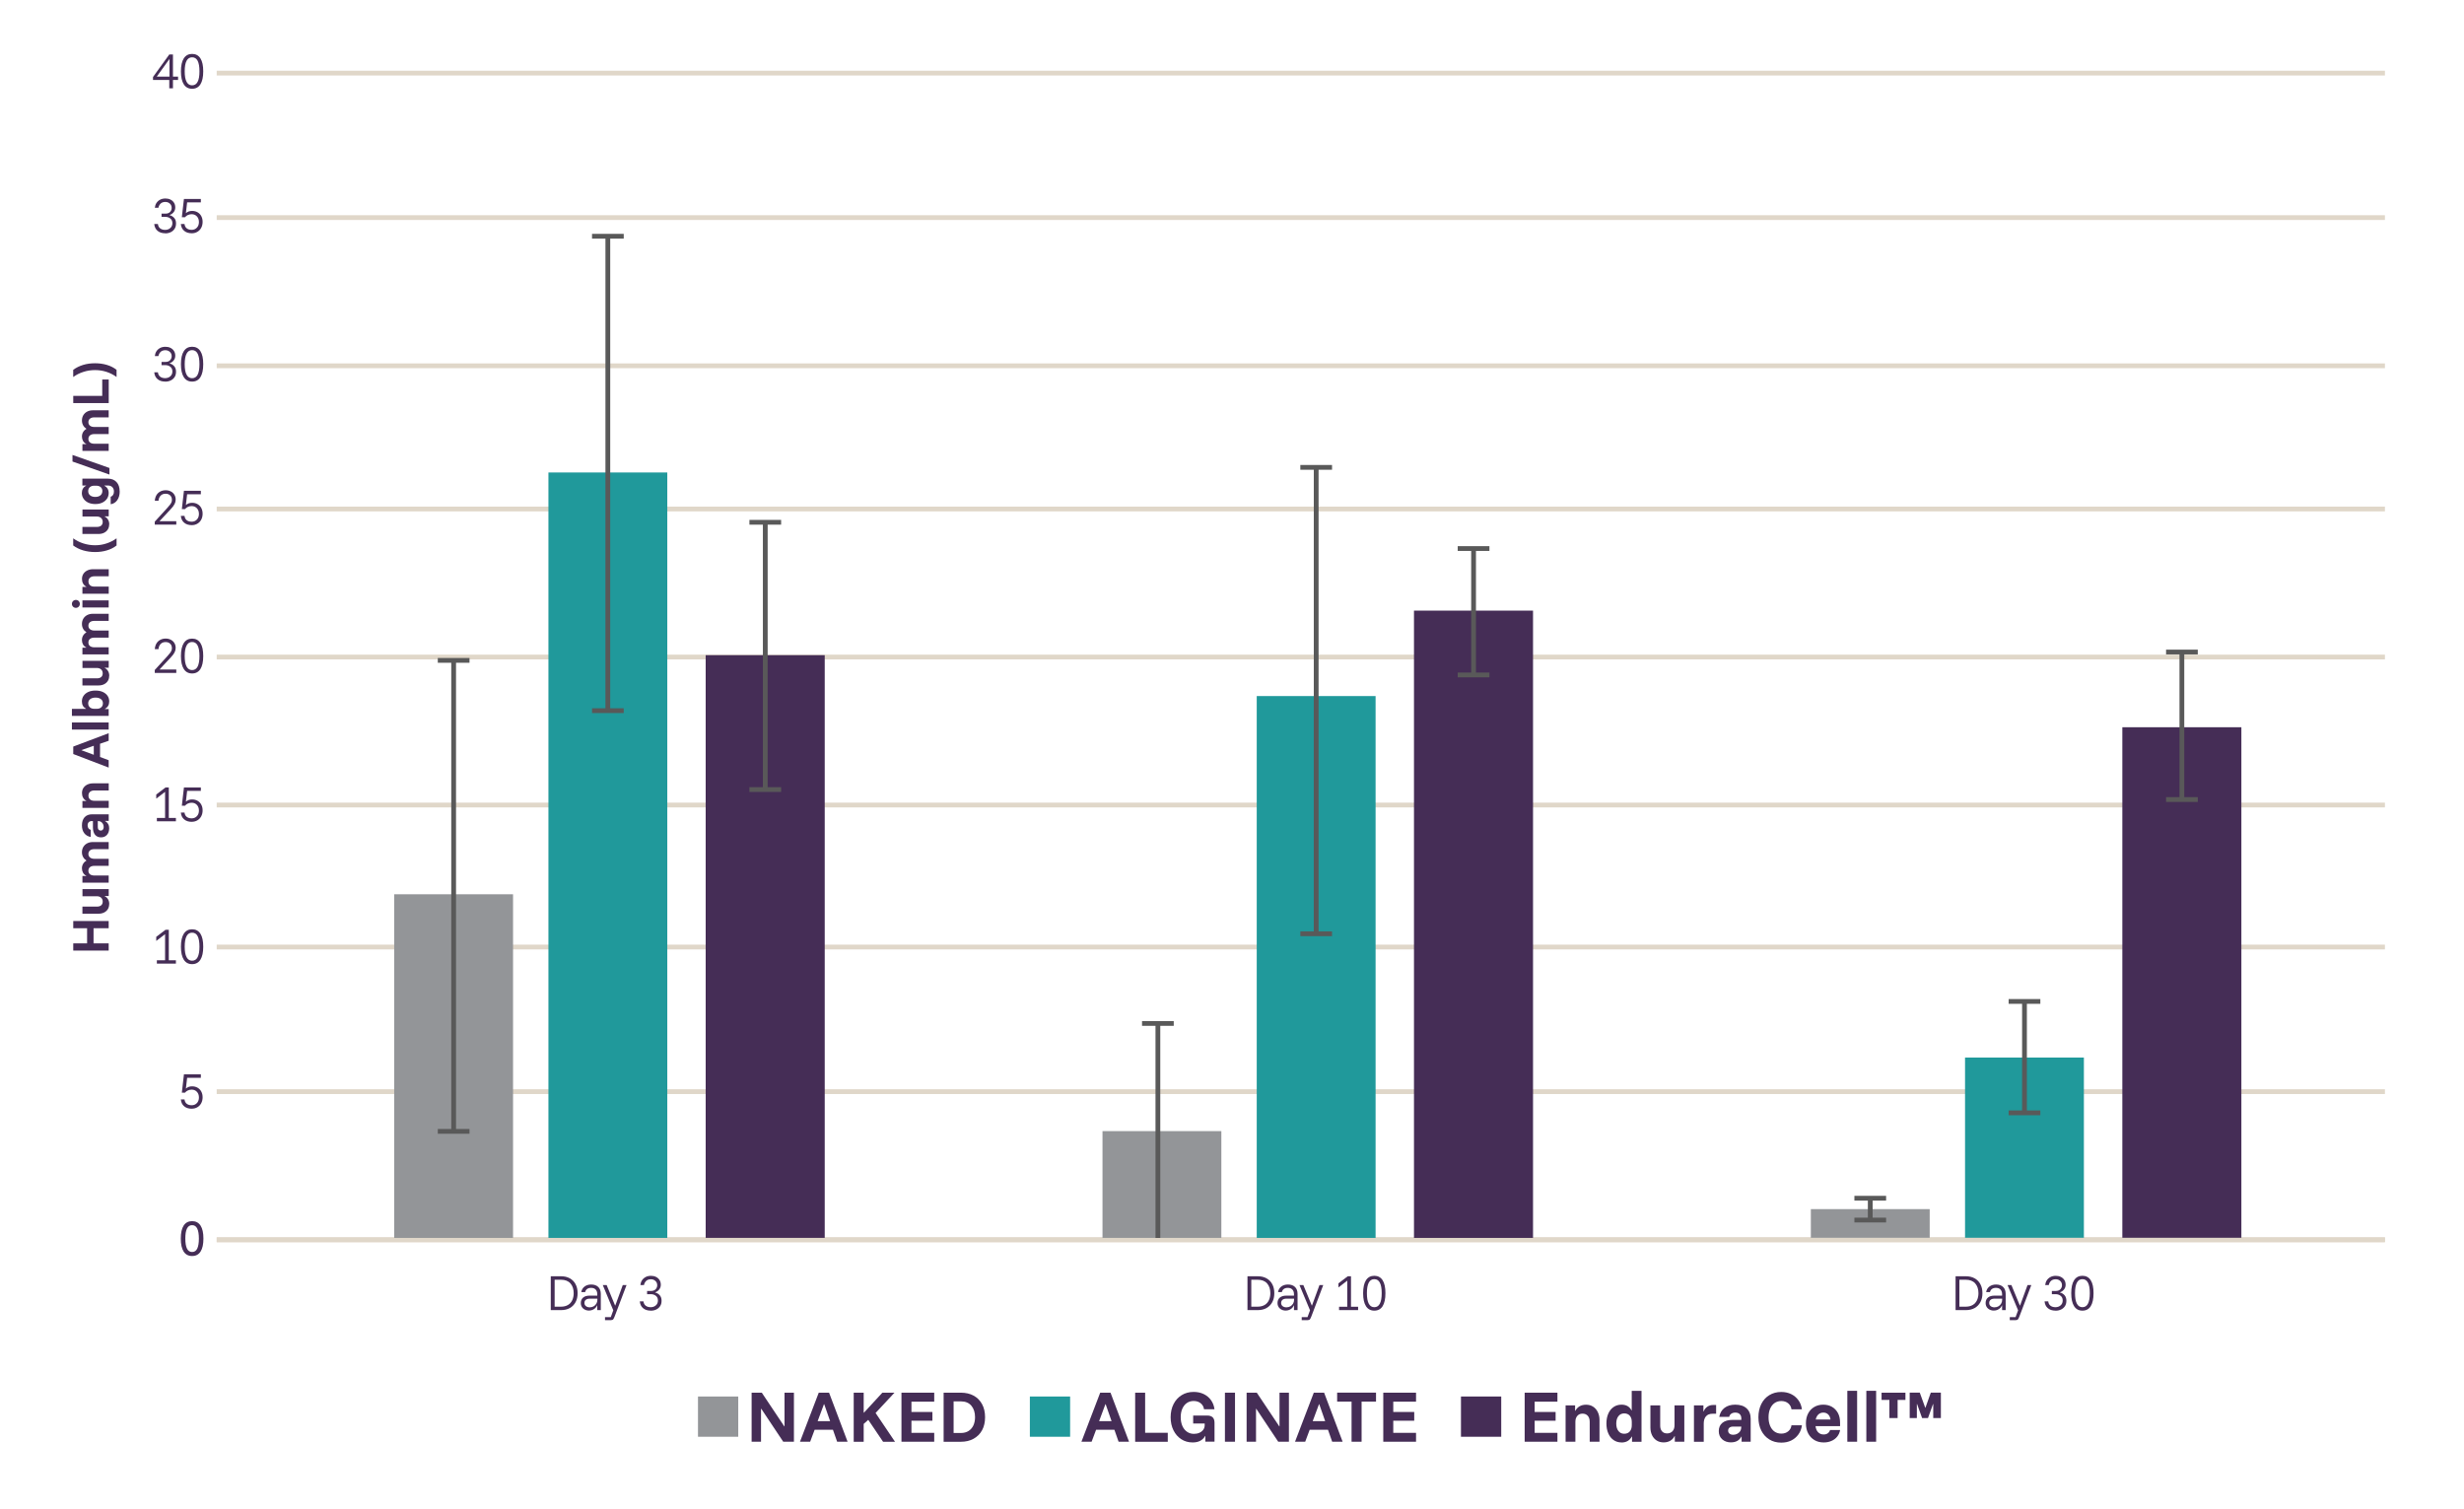 <?xml version="1.0" encoding="UTF-8"?>
<svg id="Artwork" xmlns="http://www.w3.org/2000/svg" viewBox="0 0 516 316">
  <defs>
    <style>
      .cls-1 {
        fill: #595959;
      }

      .cls-2, .cls-3 {
        fill: #452d56;
      }

      .cls-3, .cls-4, .cls-5 {
        fill-rule: evenodd;
      }

      .cls-6, .cls-5 {
        fill: #939598;
      }

      .cls-7 {
        fill: #e0d7c9;
      }

      .cls-8, .cls-4 {
        fill: #20999b;
      }
    </style>
  </defs>
  <g>
    <rect class="cls-7" x="45.38" y="45.07" width="454.06" height="1"/>
    <rect class="cls-7" x="45.38" y="14.81" width="454.06" height="1"/>
    <rect class="cls-7" x="45.38" y="76.1" width="454.06" height="1"/>
    <rect class="cls-7" x="45.38" y="106.09" width="454.06" height="1"/>
    <rect class="cls-7" x="45.38" y="137.09" width="454.06" height="1"/>
    <rect class="cls-7" x="45.38" y="168.08" width="454.06" height="1"/>
    <rect class="cls-7" x="45.38" y="228.1" width="454.06" height="1"/>
    <rect class="cls-7" x="45.38" y="197.82" width="454.06" height="1"/>
    <rect class="cls-7" x="45.38" y="259.12" width="454.06" height="1"/>
    <rect class="cls-7" x="45.38" y="259.12" width="454.06" height="1"/>
  </g>
  <path class="cls-5" d="M82.55,187.27h24.89v71.96h-24.89v-71.96Z"/>
  <g>
    <rect class="cls-1" x="94.5" y="138.29" width="1" height="98.63"/>
    <rect class="cls-1" x="91.68" y="236.42" width="6.64" height="1"/>
    <rect class="cls-1" x="91.68" y="137.79" width="6.64" height="1"/>
  </g>
  <path class="cls-4" d="M114.85,98.94h24.89v160.29h-24.89V98.94Z"/>
  <g>
    <rect class="cls-1" x="126.79" y="49.47" width="1" height="99.35"/>
    <rect class="cls-1" x="123.98" y="148.32" width="6.64" height="1"/>
    <rect class="cls-1" x="123.98" y="48.97" width="6.64" height="1"/>
  </g>
  <path class="cls-3" d="M147.78,137.2h24.93v122.02h-24.93v-122.02Z"/>
  <g>
    <rect class="cls-1" x="159.76" y="109.37" width="1" height="55.97"/>
    <rect class="cls-1" x="156.94" y="164.84" width="6.64" height="1"/>
    <rect class="cls-1" x="156.94" y="108.87" width="6.64" height="1"/>
  </g>
  <path class="cls-5" d="M230.88,236.87h24.89s0-7.58,0,22.36h-24.89c0-29.94,0-22.36,0-22.36Z"/>
  <g>
    <rect class="cls-1" x="241.98" y="214.32" width="1" height="44.92"/>
    <rect class="cls-1" x="239.16" y="213.82" width="6.64" height="1"/>
  </g>
  <path class="cls-4" d="M263.18,145.76h24.89v113.47h-24.89v-113.47Z"/>
  <g>
    <rect class="cls-1" x="275.13" y="97.87" width="1" height="97.67"/>
    <rect class="cls-1" x="272.31" y="195.04" width="6.64" height="1"/>
    <rect class="cls-1" x="272.31" y="97.37" width="6.64" height="1"/>
  </g>
  <path class="cls-3" d="M296.11,127.87h24.93v131.36h-24.93V127.87Z"/>
  <g>
    <rect class="cls-1" x="308.09" y="114.87" width="1" height="26.47"/>
    <rect class="cls-1" x="305.27" y="140.84" width="6.64" height="1"/>
    <rect class="cls-1" x="305.27" y="114.37" width="6.64" height="1"/>
  </g>
  <rect class="cls-6" x="379.22" y="253.2" width="24.89" height="6"/>
  <g>
    <rect class="cls-1" x="391.16" y="250.92" width="1" height="4.58"/>
    <rect class="cls-1" x="388.34" y="250.42" width="6.64" height="1"/>
    <rect class="cls-1" x="388.34" y="254.99" width="6.64" height="1"/>
  </g>
  <rect class="cls-8" x="411.51" y="221.46" width="24.89" height="37.74"/>
  <g>
    <rect class="cls-1" x="423.46" y="209.71" width="1" height="23.33"/>
    <rect class="cls-1" x="420.64" y="232.54" width="6.64" height="1"/>
    <rect class="cls-1" x="420.64" y="209.21" width="6.64" height="1"/>
  </g>
  <path class="cls-3" d="M444.45,152.29h24.93v106.91h-24.93v-106.91Z"/>
  <g>
    <rect class="cls-1" x="456.42" y="136.54" width="1" height="30.89"/>
    <rect class="cls-1" x="453.61" y="166.93" width="6.64" height="1"/>
    <rect class="cls-1" x="453.61" y="136.04" width="6.64" height="1"/>
  </g>
  <g>
    <g>
      <path class="cls-2" d="M34.61,48.85c-.67,0-1.21-.17-1.61-.51-.41-.34-.64-.82-.7-1.43h.77c.04.39.19.69.46.91.27.21.62.32,1.05.32s.79-.13,1.08-.38c.29-.25.44-.59.44-1.02s-.14-.75-.43-.98c-.29-.24-.65-.35-1.09-.35h-.75v-.67h.81c.43,0,.76-.12.98-.36s.33-.52.33-.84c0-.38-.13-.68-.39-.91-.26-.23-.57-.34-.93-.34-.43,0-.76.12-1,.35s-.39.53-.46.87h-.75c.04-.37.15-.71.34-1s.45-.52.77-.69.7-.25,1.12-.25c.38,0,.72.07,1.03.22.31.15.56.36.74.64.19.28.28.62.28,1.01s-.11.7-.33.98-.5.48-.85.6v.04c.38.09.7.29.96.58s.38.67.38,1.14-.1.84-.31,1.15c-.21.31-.48.54-.82.7s-.72.24-1.12.24Z"/>
      <path class="cls-2" d="M40.18,48.85c-.67,0-1.21-.17-1.61-.51-.41-.34-.64-.82-.7-1.43h.77c.04.38.19.69.45.9s.62.32,1.05.32.82-.15,1.1-.46c.28-.3.42-.69.42-1.17s-.14-.88-.42-1.18c-.28-.3-.65-.46-1.1-.46-.29,0-.55.06-.8.17-.25.11-.44.26-.59.46h-.67l.44-3.83h3.54v.72h-2.87l-.26,2.23h.04c.16-.15.35-.25.56-.33.22-.07.45-.11.7-.11.44,0,.82.1,1.15.29s.59.46.77.8c.18.34.28.74.28,1.2s-.1.88-.29,1.24c-.19.36-.46.64-.8.84s-.73.31-1.17.31Z"/>
    </g>
    <g>
      <path class="cls-2" d="M35.45,18.49v-1.75h-3.41v-.61l3.41-4.72h.77v4.64h1.07v.7h-1.07v1.75h-.77ZM32.84,16.04h2.65v-3.64h-.04l-2.62,3.64Z"/>
      <path class="cls-2" d="M40.23,18.59c-.76,0-1.34-.31-1.74-.93-.4-.62-.6-1.53-.6-2.72s.2-2.1.6-2.72c.4-.62.98-.93,1.74-.93s1.34.31,1.74.93c.4.62.59,1.53.59,2.72s-.2,2.1-.59,2.72c-.4.62-.98.93-1.74.93ZM40.23,17.87c.52,0,.91-.25,1.16-.74.26-.49.38-1.22.38-2.2s-.13-1.71-.38-2.2c-.26-.49-.64-.73-1.16-.73s-.9.25-1.16.73c-.26.49-.39,1.22-.39,2.2s.13,1.71.39,2.2c.26.49.65.74,1.16.74Z"/>
    </g>
    <g>
      <path class="cls-2" d="M34.61,79.91c-.67,0-1.21-.17-1.61-.51-.41-.34-.64-.82-.7-1.44h.77c.04.39.19.69.46.91.27.21.62.32,1.05.32s.79-.13,1.08-.38c.29-.25.44-.59.44-1.02s-.14-.75-.43-.98c-.29-.24-.65-.35-1.09-.35h-.75v-.67h.81c.43,0,.76-.12.98-.36s.33-.52.33-.84c0-.38-.13-.68-.39-.91-.26-.23-.57-.34-.93-.34-.43,0-.76.12-1,.35s-.39.53-.46.87h-.75c.04-.37.15-.71.34-1,.19-.29.45-.52.77-.69.32-.17.7-.25,1.12-.25.38,0,.72.07,1.03.22s.56.36.74.64c.19.28.28.62.28,1.01s-.11.7-.33.98c-.22.28-.5.48-.85.6v.04c.38.09.7.29.96.58.25.29.38.67.38,1.14s-.1.84-.31,1.15c-.21.31-.48.54-.82.7-.34.16-.72.24-1.12.24Z"/>
      <path class="cls-2" d="M40.23,79.91c-.76,0-1.34-.31-1.74-.93-.4-.62-.6-1.53-.6-2.72s.2-2.1.6-2.72c.4-.62.98-.93,1.74-.93s1.34.31,1.74.93c.4.62.59,1.53.59,2.72s-.2,2.1-.59,2.72c-.4.62-.98.93-1.74.93ZM40.23,79.2c.52,0,.91-.25,1.16-.74s.38-1.22.38-2.2-.13-1.71-.38-2.2-.64-.74-1.16-.74-.9.25-1.16.74-.39,1.22-.39,2.2.13,1.71.39,2.2.65.74,1.16.74Z"/>
    </g>
    <g>
      <path class="cls-2" d="M32.41,109.87v-.63l2.67-2.93c.24-.26.42-.48.56-.67.13-.18.22-.35.28-.5.06-.15.08-.31.08-.48,0-.38-.12-.69-.36-.92-.24-.23-.56-.35-.96-.35-.43,0-.77.13-1.03.39s-.42.63-.46,1.09h-.77c.03-.44.14-.83.33-1.16.19-.33.46-.59.79-.77.33-.18.72-.28,1.15-.28.4,0,.76.08,1.08.25.32.16.57.39.75.69.18.29.27.63.27,1.02,0,.33-.08.64-.24.95-.16.31-.42.65-.77,1.02l-2.34,2.51v.04h3.48v.72h-4.52Z"/>
      <path class="cls-2" d="M40.18,109.97c-.67,0-1.21-.17-1.61-.51-.41-.34-.64-.82-.7-1.43h.77c.04.38.19.69.45.9s.62.32,1.05.32.82-.15,1.1-.46c.28-.3.42-.69.42-1.17s-.14-.88-.42-1.18c-.28-.3-.65-.46-1.1-.46-.29,0-.55.06-.8.17-.25.11-.44.26-.59.46h-.67l.44-3.83h3.54v.72h-2.87l-.26,2.23h.04c.16-.15.35-.25.56-.33.22-.07.45-.11.7-.11.44,0,.82.1,1.15.29s.59.46.77.8c.18.34.28.74.28,1.2s-.1.88-.29,1.24c-.19.36-.46.64-.8.84s-.73.31-1.17.31Z"/>
    </g>
    <g>
      <path class="cls-2" d="M32.41,140.93v-.63l2.67-2.93c.24-.26.42-.48.56-.67s.22-.35.28-.5c.06-.15.08-.31.08-.48,0-.39-.12-.69-.36-.92-.24-.23-.56-.35-.96-.35-.43,0-.77.13-1.03.39-.26.26-.42.63-.46,1.09h-.77c.03-.44.14-.83.33-1.16.19-.33.46-.59.79-.77s.72-.28,1.15-.28c.4,0,.76.08,1.08.25.32.16.57.39.75.69.18.29.27.63.27,1.02,0,.33-.08.64-.24.95-.16.31-.42.65-.77,1.02l-2.34,2.51v.04h3.48v.72h-4.52Z"/>
      <path class="cls-2" d="M40.23,141.03c-.76,0-1.34-.31-1.74-.93-.4-.62-.6-1.53-.6-2.72s.2-2.1.6-2.72c.4-.62.98-.93,1.74-.93s1.34.31,1.74.93c.4.62.59,1.53.59,2.72s-.2,2.1-.59,2.72c-.4.62-.98.93-1.74.93ZM40.23,140.32c.52,0,.91-.25,1.16-.74s.38-1.22.38-2.2-.13-1.71-.38-2.2-.64-.74-1.16-.74-.9.25-1.16.74-.39,1.22-.39,2.2.13,1.71.39,2.2.65.74,1.16.74Z"/>
    </g>
    <g>
      <path class="cls-2" d="M32.85,171.99v-.7h1.72v-5.47l-1.81,1.39h-.04v-.83l1.95-1.48h.68v6.39h1.49v.7h-4Z"/>
      <path class="cls-2" d="M40.18,172.1c-.67,0-1.21-.17-1.61-.51-.41-.34-.64-.82-.7-1.44h.77c.04.39.19.69.45.9s.62.32,1.05.32.82-.15,1.1-.46c.28-.3.42-.69.42-1.17s-.14-.88-.42-1.18c-.28-.3-.65-.46-1.1-.46-.29,0-.55.06-.8.17-.25.11-.44.26-.59.46h-.67l.44-3.83h3.54v.72h-2.87l-.26,2.23h.04c.16-.15.35-.25.56-.33s.45-.11.7-.11c.44,0,.82.1,1.15.29.33.19.59.46.77.8s.28.74.28,1.2-.1.88-.29,1.24c-.19.36-.46.64-.8.84s-.73.31-1.17.31Z"/>
    </g>
    <path class="cls-2" d="M40.18,232.18c-.67,0-1.21-.17-1.61-.51-.41-.34-.64-.82-.7-1.44h.77c.04.39.19.69.45.9s.62.32,1.05.32.82-.15,1.1-.46c.28-.3.42-.69.42-1.17s-.14-.88-.42-1.18c-.28-.3-.65-.46-1.1-.46-.29,0-.55.06-.8.17-.25.11-.44.26-.59.46h-.67l.44-3.83h3.54v.72h-2.87l-.26,2.23h.04c.16-.15.35-.25.56-.33s.45-.11.7-.11c.44,0,.82.1,1.15.29.33.19.59.46.77.8s.28.74.28,1.2-.1.88-.29,1.24c-.19.36-.46.64-.8.84s-.73.31-1.17.31Z"/>
    <g>
      <path class="cls-2" d="M32.85,201.79v-.7h1.72v-5.47l-1.81,1.39h-.04v-.83l1.95-1.48h.68v6.39h1.49v.7h-4Z"/>
      <path class="cls-2" d="M40.23,201.9c-.76,0-1.34-.31-1.74-.93-.4-.62-.6-1.53-.6-2.72s.2-2.1.6-2.72c.4-.62.98-.93,1.74-.93s1.34.31,1.74.93c.4.62.59,1.53.59,2.72s-.2,2.1-.59,2.72c-.4.62-.98.93-1.74.93ZM40.23,201.18c.52,0,.91-.25,1.16-.74s.38-1.22.38-2.2-.13-1.71-.38-2.2-.64-.73-1.16-.73-.9.24-1.16.73-.39,1.22-.39,2.2.13,1.71.39,2.2.65.74,1.16.74Z"/>
    </g>
    <path class="cls-2" d="M40.23,263.02c-.78,0-1.37-.31-1.77-.93-.4-.62-.6-1.53-.6-2.72s.2-2.1.6-2.72c.4-.62.99-.93,1.77-.93s1.36.31,1.77.93c.4.62.6,1.53.6,2.72s-.2,2.1-.6,2.72c-.4.62-.99.93-1.77.93ZM40.23,262.18c.48,0,.84-.23,1.07-.7s.35-1.17.35-2.11-.12-1.64-.35-2.11-.59-.7-1.07-.7-.84.23-1.07.7c-.24.47-.35,1.17-.35,2.11s.12,1.64.35,2.11c.24.47.59.7,1.07.7Z"/>
  </g>
  <g>
    <path class="cls-2" d="M22.76,199.06h-7.42v-1.51h2.9v-3.17h-2.9v-1.51h7.42v1.51h-3.17v3.17h3.17v1.51Z"/>
    <path class="cls-2" d="M22.86,189.35c0,.4-.1.75-.28,1.04-.19.3-.45.53-.79.7-.34.17-.73.25-1.18.25h-3.35v-1.49h3.05c.37,0,.67-.09.88-.27.21-.18.32-.44.32-.77s-.11-.62-.33-.82c-.22-.2-.52-.31-.9-.31h-3.01v-1.49h5.5v1.44h-.85v.04c.31.15.54.37.71.66s.25.62.25,1Z"/>
    <path class="cls-2" d="M22.76,184.84h-5.5v-1.41h.81v-.04c-.3-.15-.53-.36-.68-.63-.15-.27-.23-.57-.23-.92s.08-.66.24-.94c.16-.27.39-.5.69-.67v-.03c-.3-.2-.53-.44-.69-.74-.16-.3-.24-.62-.24-.99,0-.43.1-.8.29-1.12.2-.32.46-.57.81-.75.34-.18.74-.27,1.19-.27h3.31v1.49h-3.02c-.38,0-.69.09-.9.27-.22.18-.33.43-.33.74s.11.55.33.73c.22.18.52.28.9.28h3.02v1.48h-3.02c-.38,0-.69.09-.9.27-.22.18-.33.43-.33.75s.11.56.33.74c.22.17.52.26.9.26h3.02v1.49Z"/>
    <path class="cls-2" d="M22.86,173.48c0,.56-.16,1.01-.47,1.36-.31.34-.73.51-1.24.51s-.95-.18-1.25-.55c-.29-.37-.44-.88-.44-1.54v-1.32h-.22c-.28,0-.5.08-.66.24-.16.16-.23.39-.23.67,0,.24.06.44.17.6.11.16.27.27.48.32v1.5c-.59-.11-1.04-.38-1.36-.8-.32-.42-.48-.96-.48-1.62,0-.74.19-1.31.56-1.72.38-.41.91-.61,1.59-.61h3.46v1.38h-.77v.04c.29.15.5.36.65.62.15.26.22.57.22.93ZM21.71,173.16c0-.23-.05-.44-.15-.62-.1-.18-.24-.33-.41-.44-.17-.11-.38-.16-.6-.16h-.07v1.25c0,.24.05.42.17.55.11.13.26.19.44.19.2,0,.35-.07.46-.21s.17-.33.17-.56Z"/>
    <path class="cls-2" d="M22.76,169.18h-5.5v-1.44h.82v-.04c-.3-.16-.53-.38-.68-.66-.16-.28-.23-.61-.23-.97,0-.4.1-.76.29-1.06.2-.3.47-.54.82-.71.35-.17.75-.26,1.2-.26h3.29v1.49h-3.01c-.38,0-.69.1-.91.29s-.33.46-.33.79.11.59.33.79.52.29.91.29h3.01v1.49Z"/>
    <path class="cls-2" d="M22.76,160.74l-7.42-2.84v-1.56l7.42-2.8v1.58l-1.81.63v2.77l1.81.68v1.54ZM19.64,158.06v-1.89l-2.57.9v.04l2.57.95Z"/>
    <path class="cls-2" d="M22.76,152.78h-7.7v-1.49h7.7v1.49Z"/>
    <path class="cls-2" d="M22.87,146.88c0,.72-.3,1.24-.9,1.56v.04h.79v1.44h-7.7v-1.48h2.95v-.04c-.57-.3-.86-.8-.86-1.51,0-.46.12-.86.36-1.2.24-.34.57-.61,1-.8.43-.19.93-.28,1.5-.28s1.06.09,1.49.28c.43.19.77.46,1.01.8.24.34.36.74.36,1.2ZM21.55,147.28c0-.37-.14-.67-.42-.88s-.65-.32-1.12-.32-.84.11-1.12.32c-.28.21-.42.51-.42.88s.12.63.35.84c.23.21.55.31.94.31h.5c.4,0,.71-.1.94-.31.23-.2.35-.48.35-.84Z"/>
    <path class="cls-2" d="M22.86,141.55c0,.4-.1.75-.28,1.04-.19.3-.45.53-.79.7-.34.17-.73.25-1.18.25h-3.35v-1.49h3.05c.37,0,.67-.09.88-.27.21-.18.32-.44.32-.77s-.11-.62-.33-.82c-.22-.2-.52-.31-.9-.31h-3.01v-1.49h5.5v1.44h-.85v.04c.31.15.54.37.71.66s.25.62.25,1Z"/>
    <path class="cls-2" d="M22.76,137.04h-5.5v-1.41h.81v-.04c-.3-.15-.53-.36-.68-.63-.15-.27-.23-.57-.23-.92s.08-.66.24-.94c.16-.27.39-.5.69-.67v-.03c-.3-.2-.53-.44-.69-.74-.16-.3-.24-.62-.24-.99,0-.43.1-.8.29-1.12.2-.32.46-.57.81-.75.34-.18.74-.27,1.19-.27h3.31v1.49h-3.02c-.38,0-.69.09-.9.27-.22.18-.33.43-.33.74s.11.55.33.73c.22.18.52.28.9.28h3.02v1.49h-3.02c-.38,0-.69.09-.9.27-.22.18-.33.43-.33.75s.11.56.33.74c.22.17.52.26.9.26h3.02v1.48Z"/>
    <path class="cls-2" d="M16.72,126.46c0,.23-.08.43-.24.59-.16.16-.36.24-.59.24s-.43-.08-.59-.24c-.16-.16-.24-.36-.24-.59s.08-.43.24-.59c.16-.16.36-.24.59-.24s.43.08.59.24c.16.16.24.36.24.59ZM22.76,127.21h-5.5v-1.48h5.5v1.48Z"/>
    <path class="cls-2" d="M22.76,124.34h-5.5v-1.44h.82v-.04c-.3-.16-.53-.38-.68-.66-.16-.28-.23-.6-.23-.97,0-.4.1-.76.29-1.06.2-.3.47-.54.82-.71.35-.17.75-.26,1.2-.26h3.29v1.48h-3.01c-.38,0-.69.1-.91.29s-.33.46-.33.79.11.59.33.79c.22.2.52.29.91.29h3.01v1.48Z"/>
    <path class="cls-2" d="M24.41,114.23c-.57.45-1.24.79-2.01,1.02-.77.24-1.6.35-2.49.35s-1.73-.12-2.51-.35-1.47-.58-2.07-1.02v-1.5c.63.46,1.34.82,2.13,1.07s1.6.38,2.44.38,1.63-.12,2.4-.38c.77-.25,1.47-.61,2.11-1.07v1.5Z"/>
    <path class="cls-2" d="M22.86,109.83c0,.4-.1.75-.28,1.04-.19.3-.45.53-.79.7-.34.17-.73.25-1.18.25h-3.35v-1.48h3.05c.37,0,.67-.09.88-.27.21-.18.32-.44.32-.77s-.11-.62-.33-.82c-.22-.21-.52-.31-.9-.31h-3.01v-1.48h5.5v1.44h-.85v.04c.31.15.54.37.71.66s.25.62.25,1Z"/>
    <path class="cls-2" d="M25.07,102.89c0,.74-.17,1.35-.51,1.84-.34.49-.8.77-1.38.86v-1.57c.21-.06.38-.19.5-.38s.18-.43.18-.71c0-.38-.11-.69-.34-.92-.23-.23-.53-.34-.93-.34h-.73v.04c.29.16.52.37.67.62.15.26.23.56.23.91,0,.45-.12.85-.36,1.2-.24.35-.57.62-.99.82-.42.2-.91.29-1.46.29s-1.04-.1-1.46-.29c-.42-.2-.75-.47-.99-.82-.24-.35-.36-.75-.36-1.2,0-.35.08-.66.23-.92.15-.26.38-.46.67-.61v-.04h-.79v-1.44h5.35c.76,0,1.36.24,1.8.71.44.47.66,1.12.66,1.95ZM21.44,102.84c0-.35-.12-.62-.35-.83-.24-.2-.55-.3-.95-.3h-.39c-.39,0-.7.1-.93.3-.23.2-.35.48-.35.83,0,.37.13.67.4.89.27.22.63.33,1.08.33s.81-.11,1.08-.33c.27-.22.4-.52.4-.89Z"/>
    <path class="cls-2" d="M22.92,99.38l-7.74-2.73v-1.38l7.74,2.73v1.38Z"/>
    <path class="cls-2" d="M22.76,94.42h-5.5v-1.41h.81v-.04c-.3-.15-.53-.36-.68-.63-.15-.27-.23-.57-.23-.92s.08-.66.24-.93c.16-.28.39-.5.69-.67v-.03c-.3-.2-.53-.44-.69-.74-.16-.3-.24-.62-.24-.99,0-.43.1-.8.29-1.12.2-.32.46-.57.81-.75.34-.18.74-.27,1.19-.27h3.31v1.48h-3.02c-.38,0-.69.09-.9.27-.22.18-.33.43-.33.74s.11.55.33.73c.22.18.52.27.9.27h3.02v1.49h-3.02c-.38,0-.69.09-.9.27-.22.18-.33.43-.33.75s.11.56.33.74c.22.17.52.26.9.26h3.02v1.49Z"/>
    <path class="cls-2" d="M22.76,84.41h-7.42v-1.51h6.07v-3.43h1.36v4.94Z"/>
    <path class="cls-2" d="M24.41,78.95c-.64-.47-1.34-.83-2.11-1.08-.77-.25-1.57-.37-2.4-.37s-1.65.12-2.44.38c-.79.25-1.5.61-2.13,1.07v-1.5c.6-.45,1.29-.79,2.07-1.03s1.61-.35,2.51-.35,1.72.12,2.49.35c.77.23,1.44.57,2.01,1.03v1.5Z"/>
  </g>
  <g>
    <g>
      <path class="cls-2" d="M115.34,274.35v-7.09h2.13c.71,0,1.33.14,1.85.43.52.29.93.69,1.21,1.23.29.53.43,1.16.43,1.89s-.14,1.35-.43,1.88c-.29.53-.69.94-1.21,1.23-.52.29-1.14.43-1.85.43h-2.13ZM116.15,273.63h1.32c.58,0,1.06-.12,1.46-.35s.7-.57.9-.99.31-.92.31-1.48c0-.85-.23-1.54-.68-2.05s-1.12-.77-1.99-.77h-1.32v5.65Z"/>
      <path class="cls-2" d="M123.38,274.45c-.51,0-.93-.15-1.26-.44-.32-.29-.49-.67-.49-1.13,0-.49.16-.87.48-1.15s.77-.41,1.35-.41h1.62v-.28c0-.43-.11-.76-.34-1-.22-.23-.54-.35-.95-.35-.34,0-.62.08-.83.23s-.36.38-.42.66h-.81c.08-.48.3-.87.68-1.16.38-.29.85-.43,1.4-.43.63,0,1.12.17,1.48.52.36.35.53.83.53,1.46v3.37h-.75v-.97h-.04c-.13.33-.35.59-.66.78s-.64.29-1.02.29ZM123.54,273.76c.29,0,.55-.07.79-.21.23-.14.42-.32.56-.56.14-.24.21-.5.21-.79v-.25h-1.56c-.38,0-.67.08-.86.24-.2.16-.29.38-.29.66s.1.5.32.67c.21.17.49.25.85.25Z"/>
      <path class="cls-2" d="M126.7,276.45v-.63h1.21l.52-1.43-2.2-5.29h.81l1.77,4.29h.04l1.57-4.29h.79l-1.99,5.25-.5,1.31c-.09.25-.19.44-.28.58-.09.14-.26.21-.51.21h-1.23Z"/>
      <path class="cls-2" d="M136.29,274.46c-.67,0-1.21-.17-1.61-.51-.41-.34-.64-.82-.7-1.44h.77c.04.39.19.69.46.91.27.21.62.32,1.05.32s.79-.13,1.08-.38c.29-.25.44-.59.44-1.02s-.14-.75-.43-.98c-.29-.24-.65-.35-1.09-.35h-.75v-.67h.81c.43,0,.76-.12.98-.36.22-.24.33-.52.33-.84,0-.38-.13-.68-.39-.91-.26-.23-.57-.34-.93-.34-.43,0-.76.12-1,.35-.24.24-.39.53-.46.87h-.75c.04-.37.15-.71.34-1,.19-.29.45-.52.77-.69s.7-.25,1.12-.25c.38,0,.72.07,1.03.22.31.15.56.36.74.64.19.28.28.62.28,1.01s-.11.7-.33.98-.5.48-.85.6v.04c.38.09.7.29.96.58.25.29.38.67.38,1.14s-.1.84-.31,1.15c-.21.31-.48.54-.82.7-.34.16-.72.24-1.12.24Z"/>
    </g>
    <g>
      <path class="cls-2" d="M261.24,274.35v-7.09h2.13c.71,0,1.33.14,1.85.43.52.29.93.69,1.21,1.23.29.53.43,1.16.43,1.89s-.14,1.35-.43,1.88c-.29.53-.69.94-1.21,1.23-.52.29-1.14.43-1.85.43h-2.13ZM262.04,273.63h1.32c.58,0,1.06-.12,1.46-.35s.7-.57.9-.99.31-.92.31-1.48c0-.85-.23-1.54-.68-2.05s-1.12-.77-1.99-.77h-1.32v5.65Z"/>
      <path class="cls-2" d="M269.28,274.45c-.51,0-.93-.15-1.26-.44-.32-.29-.49-.67-.49-1.13,0-.49.16-.87.48-1.15.32-.27.77-.41,1.35-.41h1.62v-.28c0-.43-.11-.76-.34-1s-.54-.35-.95-.35c-.34,0-.62.08-.83.23s-.36.38-.42.66h-.8c.08-.48.3-.87.68-1.16.38-.29.85-.43,1.4-.43.63,0,1.12.17,1.48.52.36.35.53.83.53,1.46v3.37h-.75v-.97h-.04c-.13.33-.35.59-.66.78-.3.19-.64.29-1.01.29ZM269.44,273.76c.29,0,.55-.07.79-.21.23-.14.42-.32.56-.56.14-.24.21-.5.21-.79v-.25h-1.56c-.38,0-.67.08-.86.24s-.29.38-.29.66.1.5.31.67c.21.17.49.25.85.25Z"/>
      <path class="cls-2" d="M272.6,276.45v-.63h1.21l.53-1.43-2.21-5.29h.81l1.77,4.29h.04l1.57-4.29h.79l-1.99,5.25-.5,1.31c-.09.25-.19.44-.28.58-.09.14-.26.21-.51.21h-1.22Z"/>
      <path class="cls-2" d="M280.42,274.35v-.7h1.72v-5.47l-1.81,1.39h-.04v-.83l1.95-1.48h.68v6.39h1.49v.7h-4Z"/>
      <path class="cls-2" d="M287.8,274.46c-.76,0-1.34-.31-1.74-.93-.4-.62-.6-1.53-.6-2.72s.2-2.1.6-2.72c.4-.62.98-.93,1.74-.93s1.34.31,1.74.93.59,1.53.59,2.72-.2,2.1-.59,2.72-.98.93-1.74.93ZM287.8,273.74c.52,0,.91-.25,1.16-.74.26-.49.39-1.22.39-2.2s-.13-1.71-.39-2.2c-.26-.49-.64-.73-1.16-.73s-.9.24-1.16.73c-.26.49-.39,1.22-.39,2.2s.13,1.71.39,2.2c.26.49.65.74,1.16.74Z"/>
    </g>
    <g>
      <path class="cls-2" d="M409.53,274.35v-7.09h2.13c.71,0,1.33.14,1.85.43.52.29.93.69,1.21,1.23.29.53.43,1.16.43,1.89s-.14,1.35-.43,1.88c-.29.53-.69.94-1.21,1.23-.52.29-1.14.43-1.85.43h-2.13ZM410.33,273.63h1.32c.58,0,1.06-.12,1.46-.35s.7-.57.9-.99.31-.92.31-1.48c0-.85-.23-1.54-.68-2.05s-1.12-.77-1.99-.77h-1.32v5.65Z"/>
      <path class="cls-2" d="M417.57,274.45c-.51,0-.93-.15-1.26-.44-.32-.29-.49-.67-.49-1.13,0-.49.16-.87.48-1.15.32-.27.77-.41,1.35-.41h1.62v-.28c0-.43-.11-.76-.34-1s-.54-.35-.95-.35c-.34,0-.62.08-.83.23s-.36.38-.42.66h-.8c.08-.48.3-.87.68-1.16.38-.29.85-.43,1.4-.43.63,0,1.12.17,1.48.52.36.35.53.83.53,1.46v3.37h-.75v-.97h-.04c-.13.33-.35.59-.66.78-.3.19-.64.29-1.01.29ZM417.72,273.76c.29,0,.55-.07.79-.21.23-.14.42-.32.56-.56.14-.24.21-.5.21-.79v-.25h-1.56c-.38,0-.67.08-.86.24s-.29.38-.29.66.1.5.31.67c.21.17.49.25.85.25Z"/>
      <path class="cls-2" d="M420.88,276.45v-.63h1.21l.53-1.43-2.21-5.29h.81l1.77,4.29h.04l1.57-4.29h.79l-1.99,5.25-.5,1.31c-.09.25-.19.44-.28.58-.09.14-.26.21-.51.21h-1.22Z"/>
      <path class="cls-2" d="M430.47,274.46c-.67,0-1.21-.17-1.61-.51-.41-.34-.64-.82-.7-1.44h.77c.04.39.19.69.46.91.27.21.62.32,1.05.32s.79-.13,1.08-.38.44-.59.44-1.02-.14-.75-.43-.98-.65-.35-1.09-.35h-.75v-.67h.81c.43,0,.76-.12.98-.36.22-.24.33-.52.33-.84,0-.38-.13-.68-.38-.91s-.57-.34-.93-.34c-.43,0-.76.12-1,.35-.24.24-.39.53-.46.87h-.75c.04-.37.15-.71.34-1,.19-.29.45-.52.77-.69.32-.17.7-.25,1.12-.25.38,0,.72.07,1.03.22.31.15.56.36.74.64.19.28.28.62.28,1.01s-.11.7-.33.98-.5.48-.85.6v.04c.38.09.7.29.96.58.25.29.38.67.38,1.14s-.1.84-.31,1.15c-.21.31-.48.54-.82.7-.34.16-.72.24-1.12.24Z"/>
      <path class="cls-2" d="M436.09,274.46c-.76,0-1.34-.31-1.74-.93-.4-.62-.6-1.53-.6-2.72s.2-2.1.6-2.72c.4-.62.98-.93,1.74-.93s1.34.31,1.74.93.59,1.53.59,2.72-.2,2.1-.59,2.72-.98.93-1.74.93ZM436.09,273.74c.52,0,.91-.25,1.16-.74.26-.49.39-1.22.39-2.2s-.13-1.71-.39-2.2c-.26-.49-.64-.73-1.16-.73s-.9.24-1.16.73c-.26.49-.39,1.22-.39,2.2s.13,1.71.39,2.2c.26.49.65.74,1.16.74Z"/>
    </g>
  </g>
  <g>
    <path class="cls-5" d="M146.17,292.44h8.43v8.43h-8.43v-8.43Z"/>
    <path class="cls-4" d="M215.67,292.44h8.43v8.43h-8.43v-8.43Z"/>
    <path class="cls-3" d="M305.95,292.44h8.43v8.43h-8.43v-8.43Z"/>
    <g>
      <path class="cls-2" d="M166.25,301.91h-2.23l-4.6-6.9h-.05v6.9h-1.97v-10.27h2.13l4.71,7.05h.05v-7.05h1.97v10.27Z"/>
      <path class="cls-2" d="M167.53,301.91l3.93-10.27h2.16l3.88,10.27h-2.19l-.88-2.51h-3.83l-.94,2.51h-2.13ZM171.23,297.6h2.61l-1.24-3.55h-.05l-1.32,3.55Z"/>
      <path class="cls-2" d="M178.78,301.91v-10.27h2.09v4.19h.05l3.86-4.19h2.54l-3.96,4.25,4.07,6.03h-2.5l-3.1-4.59-.96.85v3.74h-2.09Z"/>
      <path class="cls-2" d="M195.64,301.91h-6.86v-10.27h6.86v1.88h-4.77v2.16h4.39v1.83h-4.39v2.54h4.77v1.88Z"/>
      <path class="cls-2" d="M197.61,301.91v-10.27h3.6c1.03,0,1.93.21,2.68.62.76.41,1.35,1.01,1.77,1.78.42.77.63,1.68.63,2.74s-.21,1.96-.63,2.73c-.42.77-1.02,1.36-1.78,1.78-.76.42-1.65.63-2.68.63h-3.6ZM199.7,300.08h1.51c.64,0,1.18-.14,1.62-.42.44-.28.78-.67,1.01-1.16.23-.5.35-1.07.35-1.73,0-.99-.26-1.79-.77-2.4-.52-.61-1.25-.91-2.21-.91h-1.51v6.62Z"/>
    </g>
    <g>
      <path class="cls-2" d="M226.47,301.91l3.93-10.27h2.16l3.88,10.27h-2.19l-.88-2.51h-3.83l-.94,2.51h-2.13ZM230.17,297.6h2.61l-1.24-3.55h-.05l-1.32,3.55Z"/>
      <path class="cls-2" d="M237.72,301.91v-10.27h2.09v8.4h4.74v1.88h-6.84Z"/>
      <path class="cls-2" d="M249.75,302.06c-.9,0-1.69-.23-2.38-.68s-1.24-1.08-1.63-1.87c-.39-.79-.59-1.7-.59-2.73s.21-1.97.62-2.77.98-1.42,1.7-1.86c.72-.45,1.56-.67,2.5-.67.79,0,1.49.15,2.11.45.62.3,1.13.72,1.52,1.27.39.55.64,1.18.73,1.91h-2.19c-.07-.52-.3-.93-.69-1.25-.39-.32-.89-.48-1.48-.48-.54,0-1.01.14-1.42.42-.41.28-.72.68-.95,1.19s-.34,1.11-.34,1.79.12,1.3.35,1.83c.23.52.56.93.98,1.22.42.29.9.43,1.45.43.43,0,.82-.08,1.15-.23s.6-.37.8-.64c.19-.28.29-.58.29-.91v-.39h-2.41v-1.66h2.96c.5,0,.88.13,1.13.38.25.25.38.63.38,1.13v3.96h-1.92v-1.19h-.05c-.23.43-.57.76-1.01,1s-.98.35-1.6.35Z"/>
      <path class="cls-2" d="M256.52,301.91v-10.27h2.11v10.27h-2.11Z"/>
      <path class="cls-2" d="M269.91,301.91h-2.23l-4.6-6.9h-.05v6.9h-1.97v-10.27h2.13l4.71,7.05h.05v-7.05h1.97v10.27Z"/>
      <path class="cls-2" d="M271.2,301.91l3.93-10.27h2.16l3.88,10.27h-2.19l-.88-2.51h-3.83l-.94,2.51h-2.13ZM274.9,297.6h2.61l-1.24-3.55h-.05l-1.32,3.55Z"/>
      <path class="cls-2" d="M285.15,301.91h-2.11v-8.4h-3.02v-1.88h8.14v1.88h-3.02v8.4Z"/>
      <path class="cls-2" d="M296.54,301.91h-6.86v-10.27h6.86v1.88h-4.77v2.16h4.39v1.83h-4.39v2.54h4.77v1.88Z"/>
    </g>
    <g>
      <path class="cls-2" d="M326.15,301.91h-6.86v-10.27h6.86v1.88h-4.77v2.16h4.39v1.83h-4.39v2.54h4.77v1.88Z"/>
      <path class="cls-2" d="M327.86,301.91v-7.61h1.99v1.13h.05c.22-.41.52-.73.91-.95.39-.22.84-.32,1.34-.32.56,0,1.05.13,1.47.41.42.27.75.65.98,1.13.24.48.36,1.04.36,1.66v4.55h-2.05v-4.16c0-.53-.13-.95-.4-1.26-.27-.3-.63-.46-1.1-.46s-.82.15-1.09.46-.41.72-.41,1.26v4.16h-2.05Z"/>
      <path class="cls-2" d="M339.57,302.06c-.63,0-1.18-.17-1.66-.5-.48-.33-.85-.8-1.11-1.4-.26-.6-.39-1.28-.39-2.06s.13-1.48.39-2.07c.26-.6.63-1.06,1.11-1.39.48-.33,1.03-.49,1.66-.49.98,0,1.68.4,2.09,1.19h.05v-4.08h2.05v10.66h-1.99v-1.09h-.05c-.44.83-1.16,1.24-2.16,1.24ZM340.13,300.24c.5,0,.89-.16,1.17-.48s.42-.76.42-1.31v-.68c0-.55-.14-.99-.42-1.31s-.67-.48-1.17-.48-.91.19-1.21.58c-.3.38-.45.9-.45,1.55s.15,1.17.45,1.55c.3.39.7.58,1.21.58Z"/>
      <path class="cls-2" d="M348.39,302.05c-.55,0-1.03-.13-1.45-.39-.41-.26-.74-.63-.97-1.1-.23-.47-.35-1.01-.35-1.63v-4.63h2.05v4.22c0,.52.12.92.38,1.21.25.29.6.44,1.06.44s.85-.15,1.14-.46c.28-.31.42-.72.42-1.25v-4.16h2.05v7.61h-1.99v-1.18h-.05c-.21.42-.51.75-.91.98s-.86.34-1.39.34Z"/>
      <path class="cls-2" d="M354.74,301.91v-7.61h1.98v1.26h.05c.17-.42.42-.74.77-.98s.75-.36,1.21-.36h.63v1.83h-.72c-.64,0-1.11.19-1.42.56-.3.37-.45.86-.45,1.47v3.84h-2.05Z"/>
      <path class="cls-2" d="M362.53,302.05c-.78,0-1.4-.22-1.88-.65s-.71-1.01-.71-1.72.25-1.32.76-1.73c.51-.41,1.22-.61,2.13-.61h1.83v-.3c0-.39-.11-.69-.34-.91-.22-.22-.54-.32-.93-.32-.33,0-.61.08-.83.23-.22.15-.37.37-.44.66h-2.08c.15-.81.52-1.44,1.1-1.88.58-.44,1.33-.67,2.25-.67,1.02,0,1.82.26,2.38.78.57.52.85,1.25.85,2.2v4.78h-1.9v-1.07h-.05c-.21.4-.5.7-.86.9s-.79.3-1.28.3ZM362.97,300.45c.32,0,.61-.07.86-.21s.46-.33.6-.57c.15-.24.22-.52.22-.83v-.1h-1.72c-.33,0-.58.08-.76.23-.18.15-.27.35-.27.61,0,.27.09.48.29.64s.45.23.78.23Z"/>
      <path class="cls-2" d="M373.02,302.1c-.95,0-1.78-.22-2.5-.67s-1.28-1.07-1.68-1.86c-.4-.8-.6-1.73-.6-2.78s.2-1.97.6-2.77c.4-.8.96-1.42,1.68-1.86s1.55-.67,2.5-.67c.78,0,1.47.15,2.08.45.61.3,1.11.72,1.51,1.27.4.55.64,1.18.74,1.91h-2.19c-.07-.52-.3-.93-.68-1.25-.39-.32-.87-.48-1.45-.48-.54,0-1.01.14-1.41.42s-.71.68-.93,1.19c-.22.51-.33,1.11-.33,1.8s.11,1.27.33,1.79.53.92.93,1.2c.4.28.87.42,1.41.42.58,0,1.06-.16,1.45-.48.39-.32.62-.74.68-1.26h2.19c-.09.73-.34,1.37-.74,1.92-.4.55-.9.97-1.51,1.27-.61.3-1.3.44-2.08.44Z"/>
      <path class="cls-2" d="M381.91,302.06c-.73,0-1.37-.16-1.93-.49-.56-.33-1-.79-1.31-1.38-.32-.6-.48-1.3-.48-2.11s.15-1.5.46-2.09c.31-.59.74-1.04,1.29-1.36.55-.32,1.18-.48,1.89-.48.67,0,1.27.15,1.79.44.53.3.95.73,1.26,1.29s.46,1.25.46,2.06v.71h-5.14c.07.56.25.99.56,1.29.3.3.68.45,1.13.45.36,0,.65-.08.88-.25.23-.17.38-.39.47-.68h2.11c-.1.54-.31,1.01-.63,1.4s-.72.69-1.21.89c-.48.21-1.01.31-1.6.31ZM380.25,297.26h3.09c-.07-.47-.24-.83-.51-1.08s-.6-.37-.99-.37-.74.12-1.02.37c-.28.25-.48.6-.58,1.08Z"/>
      <path class="cls-2" d="M386.86,301.91v-10.66h2.05v10.66h-2.05Z"/>
      <path class="cls-2" d="M390.84,301.91v-10.66h2.05v10.66h-2.05Z"/>
      <path class="cls-2" d="M397.4,296.96h-1.73v-3.8h-1.64v-1.52h5v1.52h-1.64v3.8ZM399.92,296.96v-5.33h2.11l1.14,3.15h.05l1.12-3.15h2.11v5.33h-1.6v-2.93h-.05l-1.05,2.93h-1.23l-1.05-2.93h-.05v2.93h-1.48Z"/>
    </g>
  </g>
</svg>